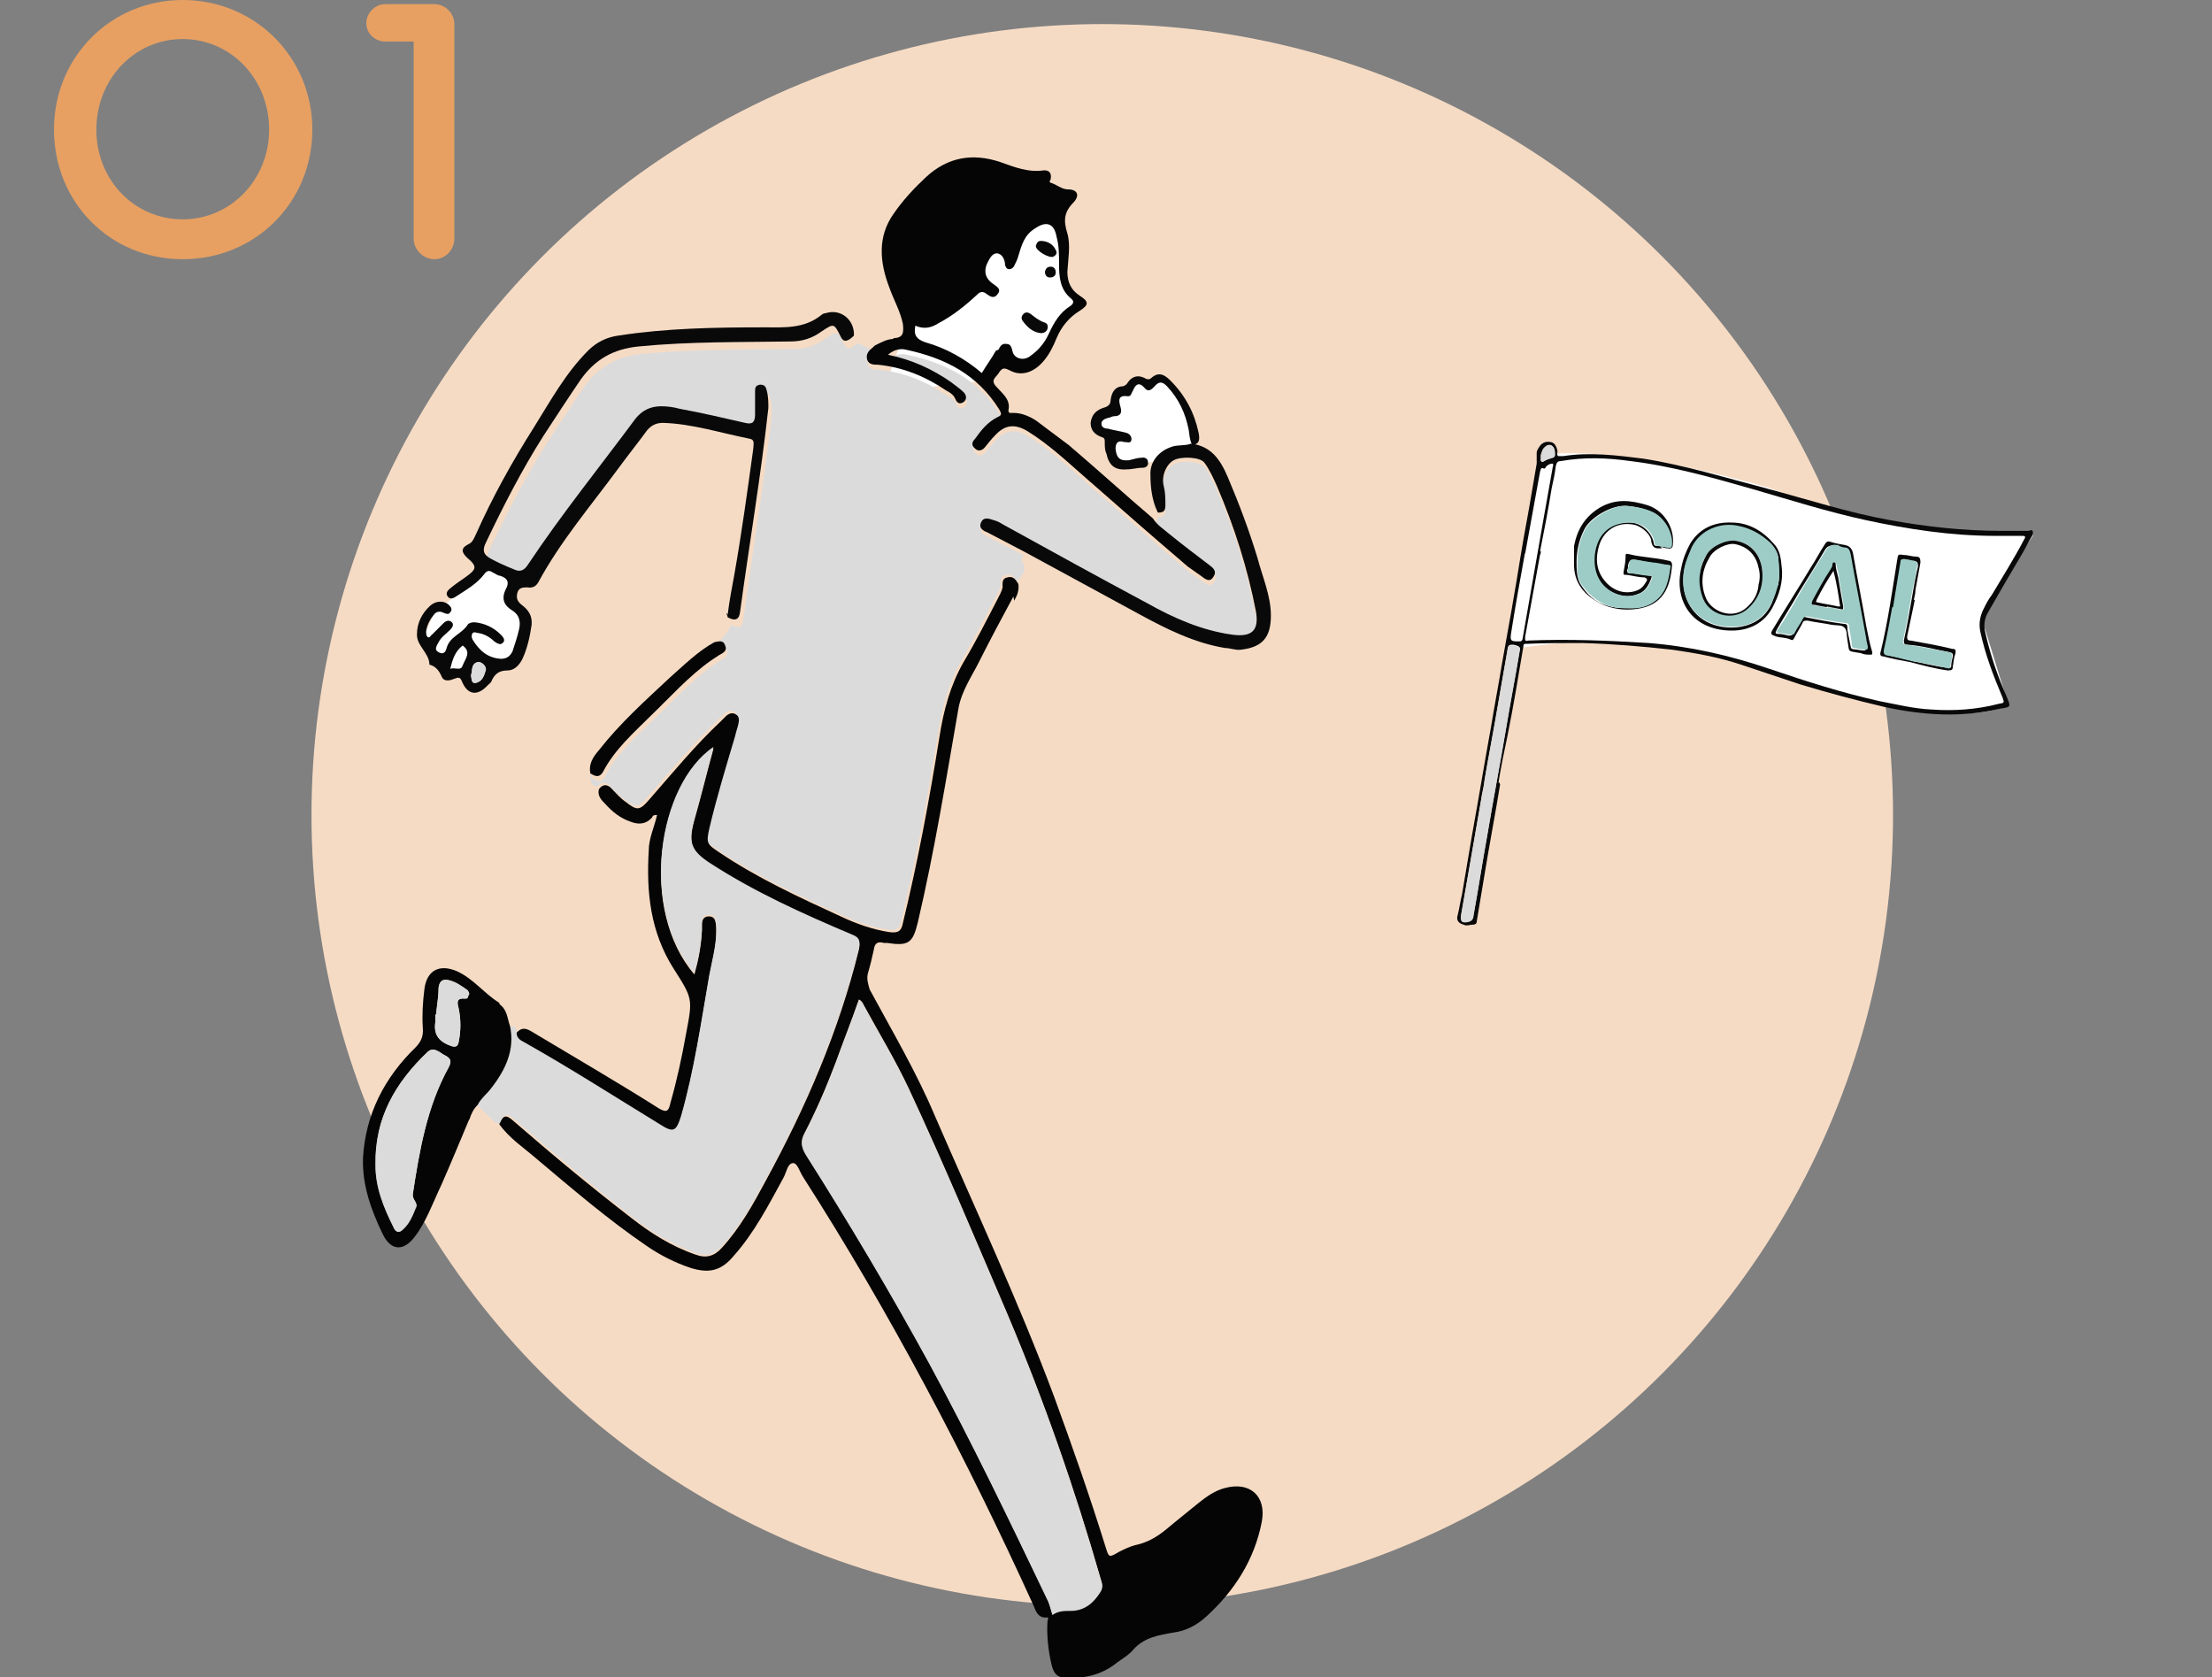 <?xml version="1.0" encoding="UTF-8"?>
<svg id="_レイヤー_2" xmlns="http://www.w3.org/2000/svg" version="1.1" viewBox="0 0 266.3 201.9">
  <rect x="0" y="0" width="266.3" height="201.9" fill="#808080" stroke="none"/>
  <!-- Generator: Adobe Illustrator 29.4.0, SVG Export Plug-In . SVG Version: 2.1.0 Build 152)  -->
  <defs>
    <style>
      .st0 {
        fill: #9dccc7;
      }

      .st1 {
        fill: #fff;
      }

      .st2 {
        fill: #090909;
      }

      .st3 {
        fill: #050505;
      }

      .st4 {
        fill: #dbdbdb;
      }

      .st5 {
        fill: #e7a062;
      }

      .st6 {
        fill: #f6dbc4;
      }
    </style>
  </defs>
  <g id="contents">
    <g>
      <circle class="st6" cx="132.7" cy="98.1" r="95.2"/>
      <g>
        <path class="st1" d="M185.5,54.8l-3.9,23.4,2-.3c10.6-1.6,21.7-.5,33.4,4.4,11.6,3.5,20.1,4.6,24.8,2.6l-3.1-10.1c1.8-3.8,3.9-7.2,6.1-10.4-9.8-.2-20.1-1.2-31.9-5.7-11.9-3.4-20.8-4.6-27.4-4h0Z"/>
        <path class="st2" d="M180.6,94.4c-.6,3.7-1.3,7.3-1.9,11-.3,1.8-.6,3.6-.9,5.4,0,.3-.1.5-.5.5-.4,0-.7.2-1.1,0-.7-.2-.9-.6-.7-1.2.2-.8.3-1.6.5-2.4.4-2.4.8-4.7,1.2-7.1.8-4.4,1.5-8.7,2.3-13.1.4-2.5.9-5,1.3-7.5.8-4.4,1.6-8.9,2.3-13.3.4-2.5.9-4.9,1.3-7.4.2-1.2.4-2.3.6-3.5,0-.4,0-.9,0-1.3,0-.3.2-.5.3-.7.3-.5.8-.7,1.3-.6.5,0,.8.5.9,1.1,0,.2-.1.5.1.6.2,0,.4,0,.6,0,3.2-.5,6.4-.1,9.6.3,5.1.8,9.9,2.3,14.9,3.6,4.9,1.3,9.8,2.9,14.8,3.8,4.4.8,8.9,1.3,13.5,1.3.8,0,1.6,0,2.5,0,.2,0,.5,0,.7,0,.2,0,.3-.2.5,0,.1.2,0,.3,0,.5-.5.8-.9,1.7-1.4,2.5-1.3,2.2-2.6,4.4-3.9,6.7-.5.8-.6,1.6-.4,2.5.6,2.7,1.5,5.3,2.6,7.8.5,1.2.5,1.2-.8,1.4-4.6,1.1-9.3.8-13.9-.2-3.4-.8-6.8-1.7-10.1-2.7-2.4-.8-4.8-1.6-7.2-2.4-2.7-.9-5.5-1.4-8.3-1.8-3.6-.4-7.2-.7-10.8-.8-2.3,0-4.5,0-6.8.1-.2,0-.3,0-.3.3-.6,3.6-1.2,7.2-1.9,10.7-.4,1.9-.8,3.8-1.1,5.7,0,0,0,0,.1,0h0ZM185.5,66.3h0c0,.2,0,.3-.1.5-.6,3.3-1.2,6.6-1.8,9.9,0,.4,0,.5.4.4,4.8-.2,9.7,0,14.5.3,5,.4,9.8,1.5,14.5,3.1,4.4,1.5,8.8,2.9,13.3,3.9,2.1.4,4.1.9,6.2,1,2.8.2,5.5,0,8.2-.7.6-.1.6-.1.4-.7-1.1-2.6-2.1-5.2-2.7-8-.2-1,0-1.9.4-2.7.3-.6.6-1.2,1-1.7,1.3-2.2,2.7-4.4,3.9-6.7.2-.3.1-.4-.2-.4-1.1,0-2.2,0-3.3,0-5.3,0-10.5-.8-15.6-1.9-4.6-1-9-2.4-13.5-3.7-4.9-1.4-9.8-2.8-14.8-3.4-2.8-.4-5.6-.5-8.4,0-.4,0-.5.2-.6.6-.1.9-.3,1.8-.5,2.7-.4,2.5-.9,5.1-1.4,7.6h0ZM178.7,94.1s0,0,0,0c-.1.7-.3,1.4-.4,2.2-.8,4.6-1.6,9.2-2.4,13.8-.1.7,0,.9.8.8.5,0,.6-.3.7-.8.6-3.3,1.1-6.6,1.7-9.9.7-4.2,1.5-8.3,2.2-12.5.5-3,1.1-6.1,1.6-9.1.1-.8.1-.8-.7-1-.5,0-.6,0-.7.5-.4,2.3-.8,4.6-1.2,6.9-.5,3-1.1,6-1.6,9h0ZM183.6,66.5h0c-.6,3.3-1.2,6.6-1.7,9.8-.1.8,0,.9.8.9,0,0,.2,0,.3,0,.2,0,.3-.2.3-.3.5-2.9,1-5.7,1.5-8.6.7-4,1.4-8,2.1-11.9,0-.2.2-.5,0-.6-.2,0-.5.1-.7.3-.1,0-.1.3-.3.3-.5-.2-.4.2-.5.4-.6,3.3-1.2,6.6-1.8,9.9h0ZM185.5,54.8c0,0,0,.3,0,.4,0,.3.1.5.4.3.3-.2.7-.3,1-.4.2,0,.3-.2.3-.4,0-.2,0-.5-.1-.7-.2-.5-.7-.6-1.1-.2-.3.2-.4.6-.5,1h0Z"/>
        <path class="st4" d="M178.7,94.1c.5-3,1.1-6,1.6-9,.4-2.3.8-4.6,1.2-6.9,0-.4.2-.6.7-.5.9.2.9.1.7,1-.5,3-1.1,6.1-1.6,9.1-.7,4.2-1.5,8.3-2.2,12.5-.6,3.3-1.1,6.6-1.7,9.9,0,.4-.2.7-.7.8-.7.1-.9,0-.8-.8.8-4.6,1.6-9.2,2.4-13.8.1-.7.3-1.4.4-2.2,0,0,0,0,0,0h0Z"/>
        <path class="st4" d="M185.5,54.8c.1-.4.2-.7.5-1,.4-.4.9-.3,1.1.2.1.2.1.5.1.7,0,.2,0,.3-.3.4-.3.1-.7.2-1,.4-.3.2-.5,0-.4-.3,0-.2,0-.3,0-.4h0Z"/>
        <path class="st2" d="M200.1,66c-.2,0-.3,0-.5,0-.5,0-.7-.3-.8-.8,0-.8-1-1.7-1.9-2-2-.5-3.8.5-4.4,2.5-.4,1.4-.4,2.8.6,4.1s2.5,1.8,3.9,1.3c.6-.2.9-.6,1.2-1.1.2-.3,0-.4-.2-.5-.7,0-1.4-.2-2.1-.3-.5,0-.5,0-.4-.6.1-.5.2-1,.2-1.6,0-.3,0-.4.4-.3.8.2,1.6.3,2.4.4.8.1,1.6.2,2.4.4.3,0,.4.3.4.5-.2,2.7-1.1,4.9-4.3,5.3-1.4.2-2.9,0-4.2-.6-2-1-3.4-2.5-3.3-5,0-.7,0-1.4,0-2,.4-2,1.3-3.5,3.1-4.6,1.9-1.1,3.7-.9,5.7-.3,2,.6,3.3,2.7,3.1,4.7,0,.4-.2.6-.6.5-.3,0-.6-.1-.9-.2h0s0,0,0,0ZM198.8,67.7h0c-.6,0-1.2-.2-1.8-.3q-.9-.2-1,.7c0,.2,0,.3-.1.5,0,.3,0,.4.3.4.8,0,1.6.2,2.4.3.2,0,.3,0,.2.3-.3.8-.7,1.6-1.6,1.9-1,.4-1.9.3-2.9-.1-1.7-.8-2.6-2.6-2.4-4.6.3-2.6,1.9-4,4.3-3.9,1.4,0,2.7,1.2,2.9,2.5,0,.2.1.3.3.3.5,0,.9.1,1.4.2.4,0,.4,0,.4-.4.1-1.5-1-3.3-2.4-3.9-.9-.4-1.9-.6-2.9-.7-1.9-.2-4.6,1.5-5.2,2.9-.6,1.2-.9,2.5-.9,3.8,0,.9,0,1.8.4,2.6.8,1.3,1.8,2.3,3.3,2.7.6.2,1.3.3,2,.3,1.3,0,2.5,0,3.6-.8,1.4-1,1.6-2.5,1.9-4.1,0-.2-.1-.3-.3-.3-.7,0-1.3-.2-2-.3h0Z"/>
        <path class="st2" d="M223.9,78.6c-1.6-.3-1.2,0-1.5-1.6-.1-.5,0-1.2-.4-1.5-.3-.3-1-.2-1.5-.3-1-.2-2-.3-2.9-.5-.3,0-.5,0-.6.3-.3.6-.7,1.2-1,1.8-.1.2-.2.3-.4.2-.6-.3-1.2-.2-1.8-.4-.6-.2-.7-.3-.4-.8,1.5-2.5,3.1-5,4.6-7.5.6-.9,1.1-1.9,1.7-2.8.1-.2.3-.4.6-.3.6.2,1.2.3,1.8.4.6.1.9.5,1,1.1.5,2.9,1.1,5.9,1.6,8.8.2,1,.4,2,.7,3,0,.3,0,.3-.2.3-.4,0-.8,0-1.2-.2h0ZM221.3,65.7c-.2,0-.3,0-.4,0-.5-.1-.9,0-1.2.5-1,1.7-2,3.3-3,4.9-.9,1.6-1.9,3.1-2.8,4.7-.2.4-.2.5.2.5s.8.1,1.2.2c.3,0,.5,0,.6-.3.3-.6.7-1.1,1-1.7.1-.2.3-.3.5-.2,1.5.3,3.1.6,4.6.8.3,0,.4.1.4.4,0,.6.2,1.2.3,1.8.2.9,0,.8.9.9,1.2.2,1.2.2.9-1,0,0,0,0,0-.1-.6-3.4-1.3-6.9-1.9-10.3,0-.5-.2-.8-.7-.8-.3,0-.6-.2-.8-.2h0Z"/>
        <path class="st2" d="M230.5,72.3c-.3,1.4-.6,2.9-.9,4.3,0,.3,0,.5.4.5,1.7.3,3.4.6,5,1,.4,0,.5.1.4.6-.2.5-.2,1-.3,1.5,0,.4-.1.5-.6.5-1.5-.2-3-.6-4.5-1-1.1-.2-2.2-.4-3.3-.7-.3,0-.4-.2-.3-.5.9-3.7,1.4-7.4,2-11.1.1-.7.1-.7.8-.6.5,0,1,.2,1.5.2.4,0,.5.2.5.7-.2,1.1-.4,2.2-.6,3.3,0,.4-.1.8-.2,1.2,0,0,0,0,.1,0h0ZM227.9,73.1c-.3,1.6-.6,3.3-1,5.1-.1.4,0,.6.5.7,1,.2,2,.4,3,.7,1.4.3,2.7.6,4.1.8.2,0,.4,0,.4-.2,0-.4.1-.8.2-1.2,0-.3,0-.4-.4-.5-1.7-.3-3.4-.8-5.1-.9-.3,0-.4-.1-.4-.5.4-1.8.7-3.5,1-5.3.2-1.2.4-2.4.7-3.6,0-.4,0-.6-.5-.7-.4,0-.8,0-1.1-.2-.2,0-.4,0-.4.3-.3,1.8-.6,3.6-.9,5.5h0Z"/>
        <path class="st2" d="M202.4,68.4c.2-1.1.6-2.1,1.1-3,1.1-1.8,2.9-2.6,5-2.5,2,0,3.7,1,5,2.5.8.8.9,1.8,1,2.9.2,1.7-.3,3.3-1.1,4.8-1,1.9-2.8,2.8-4.9,2.8-4.8,0-7-3.6-6.1-7.5h0ZM214.1,70.2c.2-.9,0-1.9,0-2.8,0-.8-.4-1.4-1-2-1.1-1-2.3-1.7-3.8-2-2.2-.5-4.6.6-5.6,2.5-.3.7-.6,1.4-.8,2.1-1.1,4.3,1.6,7.9,6.2,7.5,1.9-.2,3.4-1.1,4.2-2.9.3-.8.5-1.6.8-2.3h0Z"/>
        <path class="st0" d="M198.8,67.7c.7,0,1.3.2,2,.3.2,0,.4,0,.3.3-.2,1.5-.5,3.1-1.9,4.1-1.1.8-2.3.9-3.6.8-.7,0-1.4-.1-2-.3-1.4-.5-2.5-1.5-3.3-2.7-.5-.8-.4-1.8-.4-2.6,0-1.3.3-2.6.9-3.8.6-1.3,3.3-3.1,5.2-2.9,1,.1,2,.3,2.9.7,1.4.6,2.5,2.4,2.4,3.9,0,.3-.1.5-.4.4-.4,0-.9-.1-1.4-.2-.2,0-.2,0-.3-.3-.2-1.4-1.4-2.5-2.9-2.5-2.4,0-4,1.3-4.3,3.9-.2,2.1.6,3.8,2.4,4.6.9.4,1.9.5,2.9.1.9-.3,1.3-1.1,1.6-1.9,0-.2,0-.3-.2-.3-.8,0-1.6-.2-2.4-.3-.2,0-.4-.1-.3-.4,0-.2,0-.3.1-.5.1-.8.1-.8,1-.7.6.1,1.2.2,1.8.3h0s0,0,0,0Z"/>
        <path class="st0" d="M221.3,65.7c.2,0,.5.2.8.2.5,0,.6.4.7.8.6,3.4,1.3,6.9,1.9,10.3,0,0,0,0,0,.1.3,1.2.3,1.2-.9,1-1-.2-.8,0-.9-.9-.1-.6-.2-1.2-.3-1.8,0-.3-.1-.4-.4-.4-1.6-.2-3.1-.5-4.6-.8-.3,0-.4,0-.5.2-.3.6-.7,1.1-1,1.7-.1.3-.3.3-.6.3-.4,0-.8-.2-1.2-.2-.4,0-.5-.2-.2-.5,1-1.5,1.9-3.1,2.8-4.7,1-1.7,2-3.3,3-4.9.3-.4.7-.6,1.2-.5,0,0,.2,0,.4,0h0ZM220,73.1h0c.6,0,1.1.2,1.6.3.3,0,.4,0,.4-.3-.2-1.2-.4-2.4-.6-3.5,0-.5-.2-1-.3-1.5,0-.2,0-.3-.2-.3s-.1.2-.2.3c0,.2-.1.3-.2.5-.8,1.3-1.5,2.5-2.2,3.8-.1.2-.2.4.2.5.6,0,1.1.2,1.6.3h0Z"/>
        <path class="st0" d="M227.9,73.1c.3-1.9.6-3.7.9-5.5,0-.3.2-.3.4-.3.4,0,.8.1,1.1.2.4,0,.6.2.5.7-.2,1.2-.5,2.4-.7,3.6-.3,1.8-.6,3.5-1,5.3,0,.3,0,.4.4.5,1.7.2,3.4.6,5.1.9.3,0,.4.2.4.5,0,.4-.2.8-.2,1.2,0,.3-.2.3-.4.2-1.4-.3-2.7-.6-4.1-.8-1-.2-2-.5-3-.7-.4,0-.6-.2-.5-.7.4-1.7.7-3.5,1-5.1h0Z"/>
        <path class="st0" d="M214.1,70.2c-.2.8-.4,1.6-.8,2.3-.8,1.8-2.4,2.8-4.2,2.9-4.6.4-7.4-3.2-6.2-7.5.2-.7.5-1.4.8-2.1,1-2,3.4-3,5.6-2.5,1.5.3,2.7,1,3.8,2,.6.6.9,1.2,1,2,.1.9.2,1.9,0,2.8h0ZM204.7,68.8c-.2,1,0,2,.2,2.9.7,2.3,3.8,3.1,5.6,1.5,1.4-1.3,1.9-3,1.6-4.9-.3-1.8-1.4-2.9-3.1-3.2-1.1-.2-2.9.6-3.5,1.6-.4.6-.7,1.3-.8,2.1h0Z"/>
        <path class="st2" d="M220,73.1c-.5-.1-1.1-.2-1.6-.3-.4,0-.3-.2-.2-.5.7-1.3,1.4-2.6,2.2-3.8.1-.2.2-.3.2-.5,0-.1,0-.3.2-.3.2,0,.2.2.2.3,0,.5.2,1,.3,1.5.2,1.2.4,2.4.6,3.5,0,.4,0,.4-.4.3-.5-.1-1.1-.2-1.6-.3h0s0,0,0,0ZM220.8,68.6c-.8,1.2-1.5,2.4-2.1,3.6,0,.1-.2.3.1.3.8.2,1.7.3,2.5.5.2,0,.3,0,.2-.2-.2-1.4-.4-2.7-.8-4.2h0Z"/>
        <path class="st2" d="M204.7,68.8c.1-.7.4-1.4.8-2.1.6-1,2.4-1.8,3.5-1.6,1.7.3,2.8,1.5,3.1,3.2.3,1.9-.2,3.6-1.6,4.9-1.8,1.7-4.9.9-5.6-1.5-.3-1-.4-1.9-.2-2.9h0ZM211.7,70.4c.2-.7.2-1.4,0-2.1-.3-1.5-1.3-2.5-2.8-2.8-.9-.2-2.6.6-3.1,1.6-.9,1.5-1.1,3.1-.5,4.7.6,1.8,3.3,2.9,5,1.3.8-.7,1.3-1.6,1.4-2.6h0Z"/>
      </g>
      <g>
        <path class="st1" d="M62.4,69.6l-4-1.7-1.8,2.5-4.2,3.2-1.4,3,2,3.5,1.7,1.1,5.2-.7c1.9,0,3-2.6,3.6-6.1l-2.6-1.8,1.5-3.1h0Z"/>
        <path class="st1" d="M106.4,47.1c0-.3,5.2-14.6,5.2-14.6,0,0,12.6-9.4,12.9-9.2s3.3,4.7,3.3,4.7l.5,5.9,2.1,2.5-2.7,2.1-2.8,5.2-4.5-.5-1.6,2.6-12.3,1.4h0Z"/>
        <polygon class="st1" points="140.3 55.3 134.9 56.3 133.8 54.2 133.1 52.2 131.9 51.3 133.4 50 134.6 47.8 137.1 46.1 140.2 45.8 142.9 49.3 144.2 54.7 140.3 55.3"/>
        <path class="st4" d="M71.1,93.1c0,.6-.2,1.4.8,1.6.5-.7,1.1-.6,1.6,0,.5.5,1,1.1,1.6,1.5,1.4,1.1,1.7,1.1,2.9-.3,2.8-3.2,5.5-6.5,8.6-9.4.2-.2.4-.4.6-.6.3-.3.8-.5,1.2-.2.4.2.4.7.3,1.1-.1.5-.3,1-.4,1.5-1.1,3.7-2.2,7.3-3.1,11.1-.4,1.8-.3,1.9,1.2,2.9,4.6,3.1,9.6,5.4,14.6,7.7,1.9.9,3.9,1.6,5.9,1.9.9.1,1.4,0,1.6-1.1,1.8-7.4,3.2-14.9,4.4-22.4.5-3.2,1.3-6.2,2.9-9,1.5-2.5,2.8-5.1,4.1-7.6.2-.4.5-.9.6-1.4,0-.5-.1-1.1.6-1.2.7-.2,1,.3,1.3.8.7-.7,1.3-1.4.7-2.4-.2-.3-.1-.6.2-.7-1.4-.8-2.9-1.5-4.4-2.3-.5-.3-1.1-.6-.8-1.2.3-.7.9-.5,1.5-.3.4.2.7.3,1.1.5,5.8,3.2,11.6,6.4,17.4,9.5,3.2,1.7,6.6,3.3,10.3,3.8,2.3.3,3.2-.5,2.8-2.8-1-5.2-2.6-10.2-4.7-15.1-.4-1-.9-2-1.5-2.8-.6-.7-2.9-.8-3.7-.3-.9.5-1.5,1.8-1.2,3.1.2.8.2,1.5.2,2.3,0,.7-.2,1-.9.9,0,.3-.2.6-.5.8.5.8,1.3,1.3,2,1.9,1.6,1.3,3.2,2.5,4.9,3.8.4.3.8.7.4,1.3-.4.7-.9.4-1.4,0-.6-.4-1.1-.8-1.7-1.2-4.1-3.5-8.1-7-12.2-10.6-2.3-2-4.5-4.1-7.1-5.7-1.5-.9-2.7-.8-3.9.5-.4.4-.8.9-1.2,1.4-.3.4-.8.6-1.2.2-.5-.4-.4-.8,0-1.2.7-1,1.5-2,2.7-2.6.5-.2.5-.4.2-.9-2.6-4.2-6.5-6.2-11.2-7.2-.7-.2-1.5,0-2.2.6,2.9.6,5.3,1.7,7.6,3.3.5.4,1.1.8,1.5,1.2.4.4.4.9,0,1.2-.5.3-.8.1-1-.4-.2-.5-.7-.8-1.1-1-2.5-1.7-5.2-2.8-8.2-3.1-.5,0-1.1,0-1.3-.6-.2-.7.2-1.1.7-1.5,0,0,.2-.2.2-.2-.8-.1-1.4-.7-2.2-.9-.8.8-1.3.8-1.6.1-.8-1.6-.8-1.6-2.3-.6-1.1.8-2.3,1.2-3.7,1.2-6.1.1-12.2,0-18.3.6-3.1.3-5.3,1.6-7,4-1.5,2.2-3,4.5-4.5,6.8-2.6,4.1-4.8,8.4-6.9,12.8-.4.8-.4,1.4.5,1.9.9.5,1.8.9,2.8,1.3.8.4,1.3.2,1.8-.6,4-6,8.6-11.7,12.9-17.5.8-1,1.8-1.5,3.1-1.5.7,0,1.5.1,2.2.3,2.7.5,5.3,1.1,7.9,1.7.8.2,1.2,0,1.2-1,0-.9,0-1.8,0-2.7,0-.5,0-.8.6-.9.5,0,.7.2.8.7.2.7.2,1.4.2,2.1-.9,8.2-2.3,16.4-3.4,24.5-.1,1-.6,1.2-1.5.7-.2.7-.7,1.2-1.2,1.8-.2.3-.6.5-.6.9.5,0,1.1-.2,1.3.4.2.7-.3.9-.8,1.2-.3.2-.6.4-.9.6-2.6,1.9-4.8,4.3-7.2,6.6-2.2,2.1-4.4,4.1-5.8,6.8-.3.7-.9.6-1.5.2h0Z"/>
        <path class="st3" d="M122,71.8c-1.4,2.6-2.8,5.2-4.1,7.8-.9,1.8-2.1,3.5-2.5,5.6-1.5,8.6-2.9,17.3-4.9,25.8-.6,2.5-1.1,2.9-3.7,2.5-.1,0-.3,0-.4,0-.7-.2-1.1,0-1.2.8-.2.9-.4,1.8-.7,2.8-.2.7,0,1.3.2,2,2.7,5,5.6,9.9,7.8,15.1,4.9,11.3,10.1,22.4,14.4,33.9,2.2,6,4.3,12,6.2,18.1.4,1.3.4,1.3,1.6.6.6-.3,1.2-.6,1.9-.8,1.5-.3,2.7-1,3.9-2,1.3-1.1,2.6-2.1,3.8-3.1,1-.8,2-1.5,3.2-1.8,3-.8,5,1,4.4,4.1-.9,4.6-3.3,8.3-6.7,11.4-1.1,1-2.4,1.7-3.9,1.9-1.8.3-3.6.6-4.9,2.1-.5.6-1.2,1-1.9,1.5-1.7,1.4-3.7,1.9-5.8,1.9-1.3,0-1.8-.4-2.1-1.6-.4-1.7-.6-3.5-.5-5.2,0-.2.3-.6-.2-.5-1,0-1.2-.8-1.5-1.5-8.1-17.8-17.2-35.1-27.7-51.5-.4-.6-.7-1.7-1.2-1.7-.7,0-.8,1.1-1.2,1.8-1.8,3.3-3.5,6.6-6,9.4-1.5,1.8-3,2.1-5.2,1.4-1.8-.6-3.6-1.5-5.2-2.6-4.7-3.2-9-6.9-13.4-10.6-1.5-1.3-3.2-2.4-4.4-4.1.5-1.1.8-1.2,1.8-.3,4.6,4,9.3,7.9,14.1,11.6,2.3,1.8,4.8,3.4,7.7,4.4,1.3.5,2.3.2,3.2-.8,2.2-2.4,3.8-5.3,5.3-8.1,4.8-8.8,8.8-18,11.2-27.8.2-.9,0-1.3-.8-1.6-5.9-2.5-11.7-5.1-17.1-8.6-2.3-1.5-2.7-2.5-1.9-5.4.8-2.8,1.5-5.7,2.3-8.6-6.7,4.5-9,19.4-2.3,27.2.5-1.8.8-3.4.9-5.2,0-.3,0-.5,0-.8,0-.5.2-1,.8-1,.7,0,.8.4.9,1,.2,2.1-.4,4.1-.8,6.2-1,5.7-1.8,11.4-3.4,17-.6,1.9-.9,2.1-2.6,1-5.4-3.3-10.7-6.7-16.2-9.8-.6-.3-1.1-.6-1-1.4.8-.9,1.5-.3,2.2.1,5,3,10,5.9,14.9,9,1,.6,1.2.3,1.4-.6.8-2.8,1.4-5.6,1.9-8.4.8-4.2.8-4.2-1.5-7.8-2.8-4.4-3.3-9.2-3-14.2,0-1.5.7-2.9,1-4.3-.3,0-.5,0-.6.3-.7.8-1.6.9-2.6.5-1.2-.4-2.2-1.2-3-2.1-.5-.5-1-1-.8-1.8.5-.7,1.1-.6,1.6,0,.5.5,1,1.1,1.6,1.5,1.4,1.1,1.7,1.1,2.9-.3,2.8-3.2,5.5-6.5,8.6-9.4.2-.2.4-.4.6-.6.3-.3.8-.5,1.2-.2.4.2.4.7.3,1.1-.1.5-.3,1-.4,1.5-1.1,3.7-2.2,7.3-3.1,11.1-.4,1.8-.3,1.9,1.2,2.9,4.6,3.1,9.6,5.4,14.6,7.7,1.9.9,3.9,1.6,5.9,1.9.9.1,1.4,0,1.6-1.1,1.8-7.4,3.2-14.9,4.4-22.4.5-3.2,1.3-6.2,2.9-9,1.5-2.5,2.8-5.1,4.1-7.6.2-.4.5-.9.6-1.4,0-.5-.1-1.1.6-1.2.7-.2,1,.3,1.3.8.1.7-.1,1.3-.5,2h0ZM128.9,193.8c1.7,0,2.8-1,3.6-2.3.3-.5.2-.9,0-1.5-3.1-10.8-6.8-21.4-11.2-31.8-3.9-9.1-7.7-18.2-11.9-27.2-1.6-3.4-3.6-6.7-5.4-10-.1-.2-.2-.5-.6-.7-.9,2.6-1.9,5.1-2.8,7.6-1.1,2.9-2.3,5.7-3.7,8.4-.5.9-.5,1.6.1,2.6,5.2,8.2,10.2,16.6,14.9,25.2,5.1,9.4,9.7,19,14.3,28.6.2.5.3,1,.5,1.6.7-.5,1.4-.5,2.2-.5h0Z"/>
        <path class="st4" d="M60.2,135.1c.5-1.1.8-1.2,1.8-.3,4.6,4,9.3,7.9,14,11.6,2.3,1.8,4.8,3.4,7.7,4.4,1.3.5,2.3.2,3.2-.8,2.2-2.4,3.8-5.3,5.3-8.1,4.8-8.8,8.8-18,11.2-27.8.2-.9,0-1.3-.8-1.6-5.9-2.5-11.7-5.1-17.1-8.6-2.3-1.5-2.7-2.5-1.9-5.4.8-2.8,1.5-5.7,2.3-8.6-6.7,4.5-9,19.4-2.3,27.2.5-1.8.8-3.4.9-5.2,0-.3,0-.5,0-.8,0-.5.2-1,.8-1,.7,0,.8.4.9,1,.2,2.1-.4,4.1-.8,6.2-1,5.7-1.8,11.4-3.4,17-.6,1.9-.9,2.1-2.6,1-5.4-3.3-10.7-6.7-16.2-9.8-.6-.3-1.1-.6-1-1.4,0-.4-.3-.6-.8-.6.6,2.8-.5,5.2-2.2,7.4-.5.7-1.3,1.3-1.7,2.1.5.6,1.1,1.1,1.7,1.7.3.3.6.6,1,.5h0Z"/>
        <path class="st3" d="M107.5,40.7c1.3,0,1.3-.7,1.2-1.7-.3-1.5-1.1-2.9-1.6-4.3-1.2-3.1-1.5-6.2.5-9,1.1-1.6,2.5-3.1,3.9-4.4,2.6-2.4,5.6-2.9,8.9-1.8,1.7.6,3.4,1.3,5.3,1,.6,0,.9.3.8,1,0,.2-.3.4,0,.5.7.2,1.3.8,2.1.8,1.1,0,1.4.7.7,1.5-1.2,1.2-1.3,2.2-.8,3.8.4,1.4.1,3,0,4.6,0,1.2.4,2.2,1.5,2.9,1.1.7,1.1,1.1,0,1.8-1.3.8-2.2,1.9-2.8,3.3-.4,1-.9,2-1.6,2.8-1.2,1.4-2.7,1.8-4,1.1-.6-.3-.9-.4-1.3.2-.3.6-1.2.9-.3,1.8.7.8,1.7,1.5,1.4,2.8,0,.4.3.3.6.3,1,0,1.9.4,2.7.9,1.3,1,2.7,2,4,3,3.4,2.9,6.7,5.9,10.1,8.8.5.8,1.3,1.3,2,1.9,1.6,1.3,3.2,2.5,4.9,3.8.4.3.8.7.4,1.3-.4.7-.9.4-1.4,0-.6-.4-1.1-.8-1.7-1.2-4.1-3.5-8.1-7-12.2-10.6-2.3-2-4.5-4.1-7.1-5.7-1.5-.9-2.7-.8-3.9.5-.4.4-.8.9-1.2,1.4-.3.4-.8.6-1.2.2-.5-.4-.4-.8,0-1.2.7-1,1.5-2,2.7-2.6.5-.2.5-.4.2-.9-2.6-4.2-6.5-6.2-11.2-7.2-.7-.2-1.5,0-2.2.6,2.9.6,5.3,1.7,7.6,3.3.5.4,1.1.8,1.5,1.2.4.4.4.9,0,1.2-.5.3-.8.1-1-.4-.2-.5-.7-.8-1.1-1-2.5-1.7-5.2-2.8-8.2-3.1-.5,0-1.1,0-1.3-.6-.2-.7.2-1.1.7-1.5,0,0,.2-.2.2-.2.8-.4,1.5-.8,2.3-.8h0ZM120.2,42.1c.2-.4.4-.8,1-.7.5,0,.6.5.7.9.2.9,1.4,1.2,2.2.5,1-.7,1.7-1.6,2.2-2.7.6-1.3,1.3-2.5,2.6-3.3.4-.3.4-.6,0-.9-1.3-1.1-1.4-2.6-1.4-4.1,0-1.1,0-2.2-.3-3.3-.3-1.7-1.3-1.9-2.6-1-1.3.8-1.6,2-2,3.3-.1.4-.3.8-.5,1.2-.1.2-.3.4-.6.4s-.4-.2-.5-.5c0-.7-.4-1.4-1-1.4s-.9.7-1.2,1.3c-.4,1-.1,1.8.8,2.4.4.3,1,.6.5,1.2-.4.6-.9.3-1.3,0-.5-.4-.8-.3-1.2.1-1.4,1.3-2.9,2.5-4.6,3.4-.8.5-1.7.8-2.8.3-.2,1,0,1.6,1.2,2,2.5.7,4.8,2,6.8,3.7.6-1,1.2-1.8,1.7-2.7h0Z"/>
        <path class="st2" d="M87.6,74c.2-1.6.5-3.2.8-4.8.9-5.1,1.6-10.2,2.3-15.3,0-.5.2-1-.5-1.1-3.5-.7-6.9-1.8-10.4-1.9-.8,0-1.4.3-1.9.9-1.1,1.5-2.3,3-3.4,4.5-3.3,4.5-7,8.8-9.7,13.8-.3.5-.7.7-1.3.6-.5,0-1,0-1.2.6-.2.7,0,1.1.5,1.5.8.6,1.3,1.3,1.2,2.4-.2,1.4-.5,2.8-1.1,4.1-.4.8-1,1.4-1.8,1.4-1,0-1.5.4-1.9,1.2,0,.2-.3.4-.5.6-1.2,1.3-2.4,1.2-3.1-.5-.2-.5-.4-.5-.9-.3-.5.2-1.2.4-1.5-.2-.3-.7-.7-1.3-1.5-1.5,0-1.4-1.6-2.3-1.5-3.7,0-1.3.6-2.5,1.6-3.4.8-.7,1.9-.6,2.4.1.2.2.2.5,0,.7-.2.3-.4.2-.7.1-.4-.2-.8-.3-1.2.1-.5.6-.9,1.3-1,2.1,0,.3,0,.5.2.7.3.1.3-.2.5-.3.5-.5.9-.9,1.4-1.4.3-.3.7-.4,1-.1.3.3,0,.7-.2.9-.5.5-1.1.9-1.4,1.5-.2.4-.6.9,0,1.2.7.4.9-.2,1-.6.4-1.3,1.8-1.6,2.5-2.7.1-.2.5-.3.8-.3,1.2.1,2.3.6,3.2,1.5.3.3.6.7.2,1-.3.3-.7,0-1-.2-.5-.5-1.2-.9-1.9-1-.2,0-.5-.2-.7,0-.2.3-.1.6,0,.8.8,1.3,1.8,2.2,3.4,2.3.7,0,1.1-.3,1.4-.9.3-.9.6-1.8.8-2.7.2-.9,0-1.7-.8-2.2-1-.6-1.4-1.4-.8-2.6.4-.7.3-1.3-.7-1.6-.3,0-.6-.3-.9-.4-.4-.3-.7-.2-1,.2-.9,1.2-2.2,1.9-3.4,2.7-.3.2-.7.4-1,0-.3-.4,0-.7.2-.9.6-.5,1.3-1,1.9-1.4,1.4-1,1.5-1.3.2-2.4-.6-.6-.8-1.1.2-1.6.5-.2.7-.8.9-1.2,2-4.5,4.4-8.8,7-12.9,2-3.2,3.8-6.5,6.5-9.2,1-1,2.2-1.6,3.6-1.8,5.8-.9,11.7-1,17.6-1,2.4,0,4.8.2,6.9-1.5.1-.1.3-.2.5-.2,1.8-.6,3.5.8,3.4,2.7-.8.8-1.3.8-1.6.1-.8-1.6-.8-1.6-2.3-.6-1.1.8-2.3,1.2-3.7,1.2-6.1.1-12.2,0-18.3.6-3.1.3-5.3,1.6-7,4-1.5,2.2-3,4.5-4.5,6.8-2.6,4.1-4.8,8.4-6.9,12.8-.4.8-.4,1.4.5,1.9.9.5,1.8.9,2.8,1.3.8.4,1.3.2,1.8-.6,4-6,8.6-11.7,12.9-17.5.8-1,1.8-1.5,3.1-1.5.7,0,1.5.1,2.2.3,2.7.5,5.3,1.1,7.9,1.7.8.2,1.2,0,1.2-1,0-.9,0-1.8,0-2.7,0-.5,0-.8.6-.9.5,0,.7.2.8.7.2.7.2,1.4.2,2.1-.9,8.2-2.3,16.4-3.4,24.5-.1,1-.6,1.2-1.5.7,0-.2-.2-.4-.1-.5h0ZM55.7,80.1c.3-.8,1.1-1.6,0-2.4-.9.7-1.2,1.6-1.5,2.8.6-.2,1.3.3,1.5-.4ZM57.3,82.2c.8-.2,1-.9,1.2-1.6,0-.6-.7-1-1-.9-.8.2-.6,1-.8,1.6.1.4,0,1,.6.9h0Z"/>
        <path class="st3" d="M56.5,134.7c-1.1,2.6-2.2,5.3-3.4,8-1,2.1-1.8,4.4-3.2,6.2-1.3,1.7-2.8,1.7-3.8-.3-1.4-2.9-2.5-5.9-2.4-9.2.3-5.3,2.6-9.7,6.3-13.3.7-.7,1-1.4.9-2.4-.1-1.6,0-3.1.2-4.7.3-2.2,1.8-3,3.9-2.1,2,.9,3.3,2.7,5.1,3.8,0,0,0,.2.2.3.8.7.8,1.7,1.1,2.5.6,2.8-.5,5.2-2.2,7.4-.5.7-1.3,1.3-1.7,2.1-.5.5-.8,1.1-1,1.8h0ZM47.4,147.8c.3.6.7.6,1.1.2.8-.7,1.2-1.7,1.6-2.7.2-.6-.5-.9-.4-1.6.8-5.2,1.7-10.5,4.3-15.2.3-.6.4-1-.3-1.4-.7-.3-1.4-1.2-2.2-.5-3.9,3.7-6.4,8-6.3,13.6,0,2.7,1,5.1,2.2,7.5h0ZM52.4,123.1c-.2,1.5.5,2.3,1.9,2.8.6.2.8,0,.9-.4.3-1.4.3-2.8,0-4.2-.2-.7-.2-1.2.8-1.1.4,0,.3-.2.4-.4.2-.2,0-.4-.1-.6-.7-.5-1.4-1-2.2-1.2-.7-.2-1.2,0-1.3.9,0,1.1-.2,2.1-.3,3.2h0c0,.3,0,.7,0,1h0Z"/>
        <path class="st2" d="M139.4,61.7c.7,0,.9-.2.9-.9,0-.8,0-1.5-.2-2.3-.3-1.2.3-2.6,1.2-3.1.9-.5,3.2-.4,3.7.3.6.8,1.1,1.9,1.5,2.8,2.1,4.9,3.7,9.9,4.7,15.1.4,2.3-.5,3.1-2.8,2.8-3.7-.5-7.1-2-10.3-3.8-5.8-3.1-11.6-6.3-17.4-9.5-.3-.2-.7-.4-1.1-.5-.6-.2-1.2-.4-1.5.3-.3.7.3,1,.8,1.2,1.5.8,2.9,1.5,4.4,2.3,4.6,2.5,9.2,5,13.8,7.5,3.3,1.8,6.7,3.5,10.4,4.1.6,0,1.3.3,1.9.2,2.6-.3,3.6-1.5,3.6-4.1,0-2.4-1-4.6-1.6-6.9-1-3.3-2.2-6.5-3.6-9.8-.9-2.1-2-3.7-4.4-4h0c-.8.3-1.6.1-2.4.4-1.5.5-2.6,1.8-2.5,3.4,0,1.5.2,3,.8,4.3h0Z"/>
        <path class="st2" d="M143.4,53.6c.9-.1,1.1-.5.9-1.5-.5-2.4-1.6-4.5-3.4-6.3-.7-.7-1.4-1.1-2.3-.3-.2.2-.5.2-.8,0-.8-.4-1.5-.2-2,.5-.1.2-.3.4-.6.5-1,0-1.4.8-1.5,1.7,0,.6-.5.8-.9.9-.9.3-1.4.9-1.5,1.8,0,.9.5,1.4,1.3,1.7.4.1.4.3.4.6,0,.5,0,1,.2,1.4.3,1.4,1,2,2.4,1.9.7,0,1.3-.2,2-.2.4,0,.7-.3.6-.7,0-.4-.4-.6-.8-.5-.5,0-1,.2-1.5.3-1.1.1-1.5-.3-1.6-1.4,0-.8.4-1,1-.8.4,0,.8.2.9-.2s-.2-.8-.6-.9c-.7-.2-1.5-.3-2.2-.5-.3,0-.8-.1-.8-.6,0-.4.4-.6.8-.7.2,0,.5-.2.7-.2.8,0,1-.4.8-1.1-.2-.7-.4-1.5.9-1.3.4,0,.4-.4.6-.7.3-.7.7-1.1,1.4-.3.5.6.9.1,1.2-.2.6-.7,1-.5,1.5,0,1.4,1.5,2.2,3.2,2.6,5.2.1.6.1,1.2.4,1.8h0s0,0,0,0Z"/>
        <path class="st3" d="M71.1,93.1c.6.4,1.1.5,1.5-.2,1.4-2.7,3.7-4.7,5.8-6.8,2.3-2.2,4.5-4.7,7.2-6.6.3-.2.6-.4.9-.6.5-.3,1.1-.5.8-1.2-.2-.7-.8-.5-1.3-.4-2,1.1-3.7,2.8-5.4,4.3-3,2.8-6,5.5-8.5,8.7-.7.8-1.3,1.7-1,2.9h0Z"/>
        <path class="st4" d="M126.7,194.4c.7-.5,1.4-.5,2.2-.5,1.7,0,2.8-1,3.6-2.3.3-.5.2-.9,0-1.5-3.1-10.8-6.8-21.4-11.2-31.8-3.9-9.1-7.7-18.2-11.9-27.2-1.6-3.4-3.6-6.7-5.4-10-.1-.2-.2-.5-.6-.7-.9,2.6-1.9,5.1-2.8,7.6-1.1,2.9-2.3,5.7-3.7,8.4-.5.9-.5,1.6.1,2.6,5.2,8.2,10.2,16.6,14.9,25.2,5.1,9.4,9.7,19,14.3,28.6.2.5.3,1,.5,1.6h0Z"/>
        <path class="st4" d="M56.7,81.3c.1.4,0,1,.6.9.8-.2,1-.9,1.2-1.6,0-.6-.7-1-1-.9-.8.2-.6,1-.8,1.6h0Z"/>
        <path class="st4" d="M45.2,140.3c0,2.7,1,5.1,2.2,7.5.3.6.7.6,1.1.2.8-.7,1.2-1.7,1.6-2.7.2-.6-.5-.9-.4-1.6.8-5.2,1.7-10.5,4.3-15.2.3-.6.4-1-.3-1.4-.7-.3-1.4-1.2-2.2-.5-3.9,3.7-6.4,8-6.3,13.6h0Z"/>
        <path class="st4" d="M52.4,122.1c0,.3,0,.7,0,1-.2,1.5.5,2.3,1.9,2.8.6.2.8,0,.9-.4.3-1.4.3-2.8,0-4.2-.2-.7-.2-1.2.8-1.1.4,0,.3-.2.4-.4.2-.2,0-.4-.1-.6-.7-.5-1.4-1-2.2-1.2-.7-.2-1.2,0-1.3.9,0,1.1-.2,2.1-.3,3.2h0Z"/>
        <path class="st2" d="M125.3,40.1c.4,0,.7-.2.8-.5.1-.4,0-.7-.4-.8-.6-.2-1.1-.6-1.6-1-.3-.2-.6-.3-.9,0-.2.2-.3.5-.1.8.5.7,1.2,1.4,2.2,1.5h0Z"/>
        <path class="st2" d="M124.7,29.6c0,.6,1.6,1.5,2.1,1.3.4-.2.5-.5.3-.8-.3-.7-1-1.1-1.8-1.1-.4,0-.5.3-.6.6h0Z"/>
        <path class="st2" d="M125.8,32.7c0,.4.2.7.6.7.4,0,.7-.2.7-.6,0-.4-.2-.7-.6-.7-.4,0-.6.2-.7.6h0Z"/>
      </g>
    </g>
    <g>
      <path class="st5" d="M6.5,15.6C6.5,6.9,13.3,0,22,0s15.6,6.9,15.6,15.6-6.8,15.6-15.6,15.6-15.5-6.9-15.5-15.6ZM32.4,15.6c0-6.1-4.6-10.9-10.4-10.9s-10.4,4.8-10.4,10.9,4.6,10.8,10.4,10.8,10.4-4.8,10.4-10.8Z"/>
      <path class="st5" d="M49.8,5h-3.4c-1.3,0-2.3-1-2.3-2.2s1-2.3,2.3-2.3h5.9c1.3,0,2.4,1.1,2.4,2.4v25.8c0,1.4-1.1,2.5-2.4,2.5s-2.5-1.1-2.5-2.5V5h0Z"/>
    </g>
  </g>
</svg>